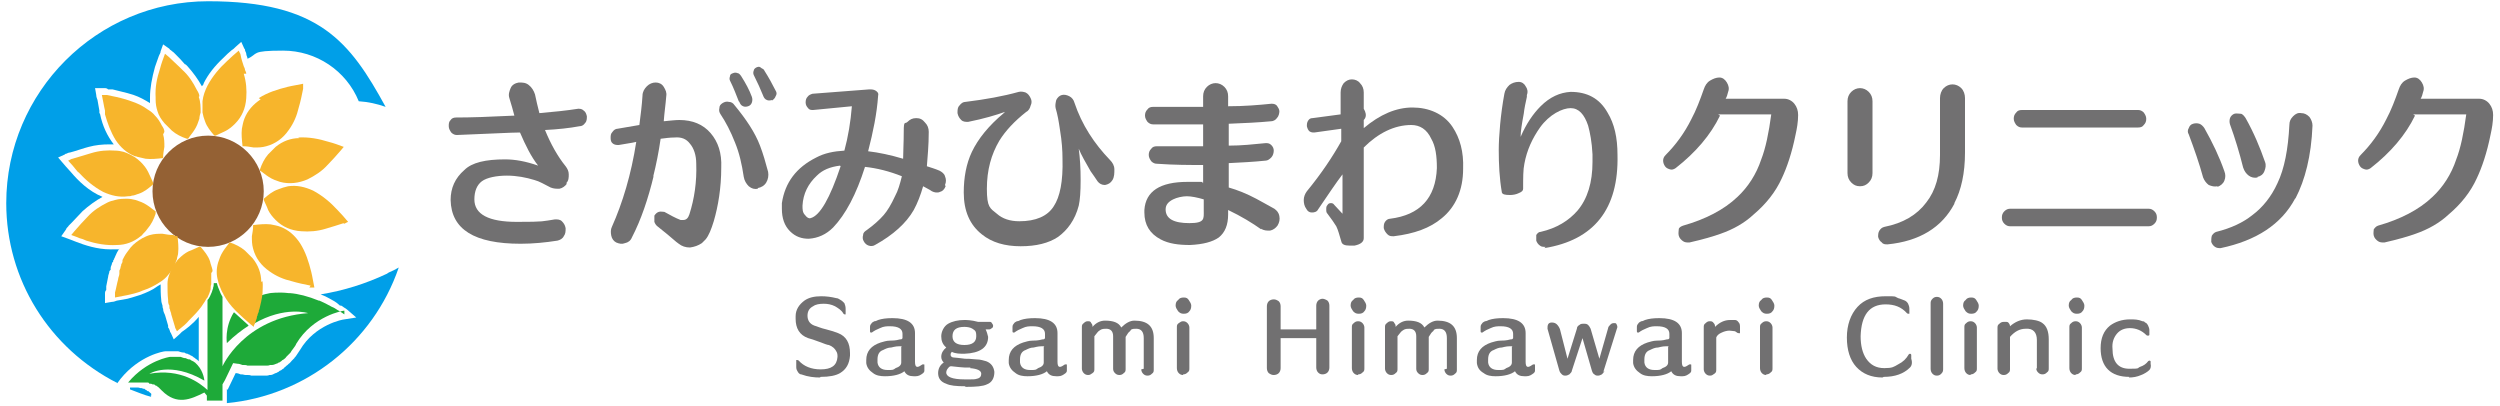<?xml version="1.0" encoding="UTF-8"?> <svg xmlns="http://www.w3.org/2000/svg" width="400" height="65" version="1.1" viewBox="0 0 400 65"><defs><style> .cls-1 { fill: #946134; } .cls-2 { fill: #1eaa39; } .cls-3 { fill: #009fe8; } .cls-4 { fill: #f7b52c; } .cls-5 { fill: #717071; } </style></defs><g><g id="_レイヤー_2"><g id="_レイヤー_1-2"><g><g><path class="cls-5" d="M90.7,29.4c-.3.4-.7.7-1.2.8-.5,0-.9,0-1.4-.2-1-.5-1.8-1-2.6-1.2-1.3-.4-2.8-.7-4.4-.7s-3.2.3-4,.9c-.8.6-1.2,1.6-1.2,2.9,0,2.4,2.3,3.6,6.8,3.6s4.1-.1,6.1-.4c.4,0,.8,0,1.1.3.3.3.5.6.6,1.1,0,.5,0,.9-.3,1.3-.2.4-.6.6-1,.7-1.9.3-3.9.5-5.9.5-7.4,0-11.1-2.3-11.2-7,0-1.9.7-3.5,2.2-4.8,1.2-1.2,3.4-1.7,6.5-1.7,1.6,0,3.3.3,5.3,1-1.1-1.4-2-3.2-2.9-5.3-1.4,0-4.8.2-10.1.4-.3,0-.6-.1-.9-.4-.2-.3-.4-.6-.4-1,0-.4,0-.7.3-1,.2-.3.5-.4.9-.4,2.2,0,5.3-.1,9.3-.3-.2-.8-.5-1.8-.8-2.8-.2-.6,0-1.1.2-1.6s.7-.8,1.3-.9c.6,0,1.1,0,1.6.4.5.4.8.9,1,1.5.2.9.4,1.9.7,3,2.3-.2,4.3-.4,6.2-.7.3,0,.6,0,.9.3.3.2.4.5.5.9,0,.4,0,.8-.3,1.1-.2.3-.5.5-.9.5-1.6.3-3.5.5-5.5.6.9,2.2,2,4.2,3.3,5.8.3.4.5.8.5,1.3,0,.5,0,1-.4,1.4h0Z"></path><path class="cls-5" d="M104.6,28.1c-.9,3.7-2,7-3.5,9.9-.2.5-.6.8-1.1.9-.5.2-.9.1-1.4-.1-.4-.2-.7-.6-.8-1.1-.1-.5-.1-1,.1-1.4,1.7-3.8,3.1-8.4,3.9-13.6-.8.2-1.8.3-2.8.5-.3,0-.6,0-.9-.2-.3-.2-.4-.5-.4-.9,0-.4,0-.7.3-1,.2-.3.5-.5.8-.5l3.5-.6c.2-1.6.4-3.1.5-4.7,0-.6.3-1.1.7-1.5.4-.4.9-.6,1.4-.6.5,0,1,.2,1.3.7s.5.9.4,1.5c-.1,1.3-.3,2.6-.4,4,1-.1,1.9-.2,2.5-.2,2.1,0,3.8.7,5,2.1,1.2,1.4,1.8,3.2,1.7,5.5,0,3.3-.5,6.2-1.2,8.6-.4,1.3-.8,2.3-1.3,2.9-.2.2-.4.4-.6.6-.6.4-1.2.6-1.9.7-.7,0-1.3-.2-1.8-.6-.1-.1-.3-.2-.4-.3-.9-.8-1.9-1.6-2.9-2.4-.3-.2-.5-.5-.6-.8,0-.3,0-.7,0-1,.2-.3.4-.5.7-.6.3-.1.6,0,.9,0,.9.5,1.8,1,2.6,1.3.2,0,.3,0,.4,0,.5,0,.8-.3,1-.9.8-2.5,1.2-5.2,1.1-8.1,0-1.4-.4-2.5-1-3.2-.6-.8-1.4-1.1-2.5-1-.7,0-1.4.1-2.2.2-.3,2.1-.7,4.1-1.2,6.1h0ZM121.3,30.2c-.6.1-1,0-1.5-.4-.4-.4-.7-.9-.8-1.5-.3-2-.7-3.8-1.4-5.5-.7-1.8-1.5-3.3-2.3-4.5-.2-.3-.3-.6-.2-1,0-.4.2-.6.5-.8.3-.2.7-.3,1-.2.4,0,.7.2.9.5,1.9,2.3,3.3,4.4,4.1,6.5.5,1.3.9,2.7,1.3,4.2.1.6,0,1.2-.3,1.7-.3.5-.8.8-1.4.9ZM118.2,16.2c-.4-1-.8-2.1-1.4-3.3-.1-.2-.1-.4,0-.7,0-.3.2-.4.5-.5.2-.1.5-.1.7,0,.2,0,.4.2.6.5.7,1.1,1.3,2.2,1.7,3.3.1.3.1.6,0,.9-.1.3-.3.5-.6.6-.3.1-.6.1-.8,0-.3-.1-.5-.4-.6-.7h0ZM123.5,16c-.3.1-.6.1-.8,0-.3-.1-.5-.4-.6-.7-.4-1-.9-2.1-1.5-3.3-.1-.2-.1-.5,0-.7,0-.2.2-.4.4-.5.2-.1.5-.2.7,0s.5.2.6.5c.7,1.1,1.3,2.2,1.8,3.2.2.3.2.6,0,.9-.1.3-.3.5-.6.7h0Z"></path><path class="cls-5" d="M151.3,29.8c-.2.5-.5.8-.9.9-.4.2-.9.1-1.3-.1-.4-.3-.9-.5-1.4-.8-.4,1.4-.9,2.7-1.5,3.8-1.2,2.1-3.3,4-6.2,5.6-.3.2-.7.2-1,.1-.3-.1-.6-.3-.8-.7-.2-.3-.2-.7-.1-1,0-.4.3-.6.6-.8,1.1-.8,2-1.6,2.7-2.4.6-.7,1.2-1.7,1.8-3,.5-.9.8-2,1.1-3.2-2-.8-4-1.3-5.9-1.5-1.4,4.4-3.1,7.6-5.1,9.7-1.1,1.1-2.4,1.7-3.9,1.8-1.1,0-2.1-.3-3-1.2-.9-.9-1.3-2.1-1.3-3.6s0-.6,0-.9c.5-3.3,2.3-5.7,5.5-7.3,1.3-.7,2.8-1,4.5-1.1.6-2.2,1-4.6,1.2-7.1l-6.2.6c-.3,0-.6,0-.8-.3-.2-.2-.4-.5-.4-.9s.1-.7.3-.9c.2-.3.5-.4.8-.5l9.1-.7c.3,0,.7,0,1,.2.3.2.5.4.4.8-.2,2.9-.8,5.8-1.6,8.9,1.7.2,3.6.6,5.6,1.2,0-1.1.1-2.6.1-4.4s.2-1.1.6-1.5c.4-.4.8-.6,1.4-.6.6,0,1,.2,1.4.7.4.4.6.9.6,1.5,0,2.2-.2,4.1-.3,5.5.6.2,1.3.4,2,.7.4.2.8.5.9.9.2.5.2.9,0,1.4h0ZM134.4,26.5c-1.6.2-2.8.7-3.7,1.6-1.4,1.3-2.2,2.9-2.3,4.8,0,.6,0,1.1.4,1.5.3.4.6.6.9.5,1.5-.4,3.1-3.2,4.8-8.3h0Z"></path><path class="cls-5" d="M160.8,17.9c-1.4.5-3.4,1.1-5.9,1.6-.4,0-.8,0-1.1-.3-.3-.3-.5-.6-.6-1.1,0-.5,0-.9.3-1.2.3-.4.6-.6,1-.6,3.2-.4,6-.9,8.5-1.6.4-.1.8,0,1.1.1.4.2.6.5.8.9.2.4.2.8,0,1.2-.1.4-.3.8-.7,1-1.9,1.5-3.3,3-4.3,4.6-1.3,2.2-2,4.7-2,7.7s.5,3.1,1.6,4c.9.8,2.1,1.2,3.6,1.2,2.6,0,4.5-.8,5.5-2.4,1-1.5,1.5-4,1.4-7.6,0-1.3-.1-2.8-.4-4.6-.2-1.4-.4-2.5-.7-3.5-.1-.4,0-.9.1-1.3.2-.4.5-.7.9-.8.4-.1.8,0,1.2.2.4.2.7.6.8,1,1.2,3.6,3.2,6.6,5.7,9.2.4.4.7.9.7,1.5,0,.6,0,1.2-.3,1.7-.3.5-.7.7-1.2.8-.5,0-.9-.2-1.2-.6-.3-.5-.7-1-1.1-1.6-.8-1.4-1.5-2.6-1.9-3.6.2,1.5.3,3.1.3,5s-.1,3.2-.3,4.1c-.6,2.3-1.8,3.9-3.3,5-1.5,1-3.5,1.5-6,1.5-2.5,0-4.6-.6-6.2-1.9-1.9-1.5-2.9-3.7-2.9-6.7,0-2.4.4-4.6,1.3-6.5,1-2.1,2.7-4.2,5.1-6.2h0Z"></path><path class="cls-5" d="M201.8,36.7c-1.4-1-3.2-2.1-5.3-3.1v.7c0,1.7-.5,2.9-1.5,3.7-1,.7-2.5,1.1-4.6,1.2-1.8,0-3.4-.2-4.7-.9-1.7-.9-2.6-2.3-2.6-4.3s0-.3,0-.4c.2-3,2.5-4.5,6.9-4.5s1.7,0,2.5.2v-2.9c-2.2,0-4.6,0-7.4-.2-.3,0-.6-.1-.9-.4-.2-.3-.4-.6-.4-1s.1-.7.4-1c.2-.3.5-.4.9-.4.9,0,2,0,3.1,0,2.2,0,3.6,0,4.3,0v-3.5h-8c-.3,0-.6-.1-.9-.4-.2-.3-.4-.6-.4-1s.1-.7.4-1c.2-.3.5-.4.9-.4h8v-1.7c0-.6.2-1.1.6-1.5.4-.4.9-.6,1.4-.6s1,.2,1.4.6c.4.4.6.9.6,1.5v1.6c2.6,0,4.9-.2,6.9-.4.3,0,.6,0,.9.3.2.3.4.6.4.9s-.1.8-.4,1.1c-.2.3-.6.5-.9.5-2.1.2-4.3.3-6.8.4v3.5c2,0,3.9-.2,5.9-.4.3,0,.6,0,.9.3.3.3.4.6.4.9s-.1.8-.4,1.1c-.3.3-.6.5-.9.5-1.9.2-3.9.3-5.9.4v3.9c1.4.4,2.9,1,4.4,1.8.6.3,1.6.9,2.9,1.6.4.3.7.6.8,1.2.1.5,0,1-.3,1.5-.3.4-.7.7-1.2.8-.5,0-1,0-1.4-.3h0ZM192.6,31.9c-1-.3-2-.5-2.7-.5s-1.6.2-2.2.5c-.8.4-1.2.9-1.2,1.6,0,1.5,1.3,2.2,3.8,2.2s2.3-.7,2.3-2v-1.9h0Z"></path><path class="cls-5" d="M218.2,38.1c0,.6-.5,1-1.5,1.2-.2,0-.5,0-.7,0-.9,0-1.3-.2-1.4-.7-.3-1-.5-1.8-.8-2.4-.3-.5-.8-1.2-1.4-2-.2-.2-.2-.4-.2-.7s0-.5.2-.7c.1-.2.3-.3.5-.3.2,0,.4,0,.6.3l1.3,1.4v-6.3c-1,1.3-2.2,3.1-3.9,5.6-.2.4-.6.5-1,.5s-.7-.2-.9-.6c-.3-.4-.4-.9-.4-1.4,0-.5.2-1,.5-1.4,2.3-2.8,4.1-5.5,5.5-8v-2s-4.3.6-4.3.6c-.3,0-.5,0-.8-.2-.2-.2-.3-.4-.4-.8,0-.3,0-.6.2-.9.2-.3.4-.4.7-.4l4.5-.6v-3.5c0-.6.2-1.1.5-1.5.4-.4.8-.6,1.3-.6s1,.2,1.3.6c.4.4.6.9.6,1.5v2.6l.2.4c.2.5.2,1-.2,1.4v1.3c2.6-2.2,5.2-3.3,7.8-3.3s5,1,6.4,3.1c1.2,1.8,1.8,4,1.7,6.7,0,3.4-1.2,6.1-3.4,7.9-1.9,1.6-4.4,2.5-7.7,2.9-.4,0-.7,0-1-.3-.3-.3-.5-.6-.6-1,0-.4,0-.7.2-1,.2-.3.5-.5.8-.5,4.8-.6,7.3-3.3,7.5-8.1,0-1.9-.2-3.5-.9-4.7-.7-1.5-1.8-2.2-3.2-2.2-2.7,0-5.3,1.3-7.6,3.6v14s0,0,0,0Z"></path><path class="cls-5" d="M247.3,39.5c-.3,0-.7,0-.9-.2-.3-.2-.5-.5-.6-.8,0-.3,0-.7,0-.9.2-.3.4-.5.7-.5,2.6-.6,4.5-1.8,5.9-3.4,1.6-1.9,2.4-4.5,2.4-7.8s0-.8,0-1.2c-.1-2-.4-3.5-.7-4.6-.6-1.8-1.5-2.8-2.8-2.8s-3.4,1-4.9,3.1c-1.2,1.7-2.1,3.6-2.5,5.8-.2.9-.2,2.3-.2,4,0,.3-.2.5-.7.7-.4.2-.9.3-1.4.3-.8,0-1.2-.1-1.3-.4-.4-2.3-.5-4.6-.5-6.8s.3-5.8.9-9c.1-.6.4-1,.8-1.4.4-.3.9-.5,1.5-.5.5,0,.9.3,1.1.7.3.4.4.9.2,1.4,0,.1,0,.2,0,.3-.2.9-.4,1.8-.5,2.7-.3,1.6-.5,2.8-.5,3.7.9-2.1,2-3.7,3.2-4.9,1.5-1.5,3.1-2.2,4.8-2.3,2.6,0,4.6,1,5.9,3.3,1.1,1.8,1.6,4,1.6,6.8.2,8.6-3.7,13.6-11.7,14.9h0Z"></path><path class="cls-5" d="M275.2,18.5c-1.5,3.1-3.9,5.9-7.1,8.4-.3.2-.6.3-.9.2s-.6-.2-.8-.5c-.2-.3-.3-.6-.3-.9,0-.3.1-.6.4-.9,1.6-1.6,3-3.5,4.1-5.7.8-1.5,1.4-3.1,2-4.8.2-.6.5-1.1,1-1.4s1-.5,1.5-.5c.5,0,.9.3,1.2.8.3.5.4,1,.2,1.5-.1.4-.2.8-.4,1.1h9.4c.6,0,1.2.3,1.6.8.4.5.6,1.1.6,1.8,0,1.1-.2,2.2-.4,3.1-.6,3-1.4,5.3-2.2,7-1,2.2-2.5,4.1-4.5,5.8-1.5,1.4-3.3,2.4-5.3,3.1-1.1.4-2.8.9-5,1.4-.4,0-.7,0-1-.2-.3-.2-.6-.5-.7-.9-.1-.4,0-.7,0-1s.4-.5.7-.6c3.5-1,6.5-2.5,8.7-4.6,1.7-1.6,3-3.6,3.8-6,.7-1.8,1.2-4.2,1.6-7.2h-8.5Z"></path><path class="cls-5" d="M295.6,27.7v-11.5c0-.6.2-1.1.6-1.5.4-.4.9-.6,1.4-.6s1,.2,1.4.6c.4.4.6.9.6,1.5v11.5c0,.6-.2,1.1-.6,1.5-.4.4-.8.6-1.4.6s-1-.2-1.4-.6c-.4-.4-.6-.9-.6-1.5ZM312.7,32.6c-2,3.8-5.6,6-10.7,6.5-.3,0-.7,0-.9-.3-.3-.2-.5-.5-.6-.9,0-.3,0-.7.2-1,.2-.3.4-.5.8-.6,3-.6,5.2-1.9,6.7-3.9,1.5-1.9,2.2-4.4,2.2-7.6v-9.1c0-.6.2-1.2.6-1.6.4-.4.9-.6,1.4-.6s1,.2,1.4.6c.4.4.6,1,.6,1.6v8.7c0,3.3-.6,6-1.7,8.1h0Z"></path><path class="cls-5" d="M321.6,36.2c-.3,0-.6-.1-.9-.4-.3-.3-.4-.6-.4-1s.1-.7.4-1c.3-.3.6-.4.9-.4h22.2c.3,0,.6.1.9.4.3.3.4.6.4,1s-.1.7-.4,1c-.3.3-.6.4-.9.4h-22.2,0ZM323.5,20.4c-.3,0-.6-.1-.9-.4-.2-.3-.4-.6-.4-1s.1-.7.4-1c.2-.3.5-.4.9-.4h18.6c.3,0,.6.1.9.4.2.3.4.6.4,1s-.1.7-.4,1c-.2.3-.5.4-.9.4h-18.6,0Z"></path><path class="cls-5" d="M354.8,29.8c-.5.1-.9,0-1.4-.2-.4-.3-.7-.7-.9-1.2-.6-2.2-1.4-4.5-2.3-6.9-.2-.3-.2-.7,0-1,.1-.3.3-.6.7-.7.3-.1.7-.1,1,0,.3.1.6.4.8.7,1.3,2.3,2.4,4.6,3.2,6.9.2.5.2,1,0,1.5-.2.5-.6.8-1.1,1h0ZM367.2,31.8c-2.2,4.1-6.2,6.7-11.9,7.9-.3,0-.6,0-.9-.2-.3-.2-.5-.5-.6-.8,0-.3,0-.7.1-1,.2-.3.4-.5.7-.6,2.4-.6,4.3-1.5,5.8-2.7,1.6-1.2,3-2.9,4-5.1,1.1-2.3,1.7-5.4,1.9-9.3,0-.6.2-1,.6-1.4.4-.4.8-.6,1.3-.5.5,0,.9.2,1.3.6.3.4.5.9.5,1.4-.2,4.9-1.2,8.7-2.7,11.6h0ZM361.2,28.4c-.5.1-1,0-1.4-.3-.4-.3-.7-.7-.9-1.3-.6-2.4-1.3-4.7-2.1-6.9-.1-.3-.1-.7,0-1,.1-.3.4-.6.7-.7.3-.1.7,0,1,0s.6.4.8.7c1.3,2.3,2.3,4.7,3.1,7,.2.5.1,1-.1,1.5-.2.5-.6.8-1.1.9h0Z"></path><path class="cls-5" d="M386.4,18.5c-1.5,3.1-3.9,5.9-7.1,8.4-.3.2-.6.3-.9.2s-.6-.2-.8-.5c-.2-.3-.3-.6-.3-.9,0-.3.1-.6.4-.9,1.6-1.6,3-3.5,4.1-5.7.8-1.5,1.4-3.1,2-4.8.2-.6.5-1.1,1-1.4s1-.5,1.5-.5c.5,0,.9.3,1.2.8.3.5.4,1,.2,1.5-.1.4-.2.8-.4,1.1h9.4c.6,0,1.2.3,1.6.8.4.5.6,1.1.6,1.8,0,1.1-.2,2.2-.4,3.1-.6,3-1.4,5.3-2.2,7-1,2.2-2.5,4.1-4.5,5.8-1.5,1.4-3.3,2.4-5.3,3.1-1.1.4-2.8.9-5,1.4-.4,0-.7,0-1-.2-.3-.2-.6-.5-.7-.9-.1-.4,0-.7,0-1,.2-.3.4-.5.7-.6,3.5-1,6.5-2.5,8.7-4.6,1.7-1.6,3-3.6,3.8-6,.7-1.8,1.2-4.2,1.6-7.2h-8.5Z"></path><path class="cls-5" d="M131.2,60.4c-.9,0-1.9-.1-3-.5-.3,0-.5-.3-.6-.5-.2-.3-.2-.5-.2-.8v-.9c0,0,0,0,0-.1,0,0,0,0,.1,0,0,0,.2,0,.3.1.8.9,2,1.4,3.5,1.4,1.7,0,2.6-.6,2.7-2,0-.3,0-.6-.2-.9-.2-.4-.6-.8-1.2-1-.2,0-.7-.2-1.5-.5-.8-.3-1.4-.5-1.8-.6-1.4-.5-2-1.6-2-3.1s0-.3,0-.4c0-1.1.6-1.9,1.4-2.5.7-.5,1.6-.7,2.7-.7.8,0,1.6.1,2.4.3.3,0,.5.2.7.3.2.1.4.3.6.5.1.3.2.5.2.9v.8c0,0,0,.1,0,.1,0,0,0,0-.1,0-.1,0-.2,0-.3-.2-.3-.5-.8-.8-1.3-1.1-.6-.3-1.2-.4-1.8-.4-.7,0-1.3.1-1.7.4-.6.3-.9.8-.9,1.5,0,.7.3,1.3,1.1,1.6.4.1,1,.4,1.9.6.8.2,1.4.4,1.9.6,1.3.5,1.9,1.6,1.9,3.2v.4c-.1,1.3-.6,2.2-1.6,2.8-.7.4-1.7.6-3.1.6h0Z"></path><path class="cls-5" d="M146.2,60.2c-.7,0-1.2-.2-1.5-.8-.6.5-1.7.8-3.1.8-.7,0-1.4-.1-1.9-.5-.6-.4-1-.9-1.1-1.6,0-.2,0-.3,0-.5,0-1.4.8-2.3,2.3-2.8.4-.1.9-.3,1.5-.3.3,0,.9,0,1.6-.2.2,0,.3,0,.4-.2v-.7c0-.8-.7-1.2-2-1.2-.5,0-1,0-1.6.3-.5.2-.9.4-1.3.7,0,0-.2,0-.2,0s-.1,0-.1-.2v-.6c0-.2,0-.4.2-.6.1-.2.3-.3.5-.4.2,0,.4-.1.6-.2.6-.2,1.3-.3,2.3-.3,2.4,0,3.6.8,3.6,2.4v4.6c0,.5.1.8.4.8.2,0,.5-.2.8-.4,0,0,.1,0,.2,0s.1,0,.1.1v.4c0,.2,0,.3,0,.5,0,.2-.1.3-.2.4-.4.3-.7.5-1.2.5h0ZM144.3,55.4c0,0-.2,0-.4,0-.7,0-1.2.2-1.3.2-.5,0-.9.2-1.3.4-.6.2-.9.7-.9,1.5s0,.3,0,.5c.1.8.7,1.2,1.6,1.2s.9,0,1.3-.3c.6-.2.9-.5.9-.9v-2.5h0Z"></path><path class="cls-5" d="M154.4,61.8c-1.4,0-2.4-.1-3-.4-.9-.3-1.3-.9-1.3-1.7,0-.7.3-1.3.9-1.7-.2-.2-.4-.5-.4-.9,0-.6.3-1.1.8-1.5-.6-.5-.8-1.1-.8-1.8s.4-1.6,1.1-2c.7-.4,1.6-.6,2.6-.6.3,0,1.1,0,2.2.3h1.8c.2,0,.3,0,.4.2.1.1.2.3.2.4s0,.3-.2.4-.2.2-.4.2h-.6c.2.4.3.8.4,1.2,0,1.7-1.3,2.6-3.8,2.7-.7,0-1.4,0-2-.3-.2.2-.2.3-.2.5,0,.2.2.4.5.4.3,0,.9.1,1.8.2.3,0,.9,0,1.8.1.7,0,1.2.2,1.6.3.8.3,1.2.9,1.3,1.7,0,1-.4,1.7-1.2,2-.6.3-1.7.4-3.4.4h0ZM155.3,58.8c-.2,0-.6,0-1,0-.4,0-1.1-.1-2.1-.2-.1,0-.3,0-.5.3-.2.2-.3.5-.3.7,0,.7,1,1.1,2.9,1.1.2,0,.6,0,1,0,.4,0,.7,0,1-.1.5-.1.7-.4.7-.8,0-.5-.6-.8-1.8-.9h0ZM154.3,52.3c-1.3,0-1.9.5-1.9,1.5,0,.9.6,1.4,1.9,1.4,1.3,0,1.9-.5,1.9-1.4s-.2-.9-.6-1.2c-.3-.2-.8-.3-1.3-.3Z"></path><path class="cls-5" d="M169,60.2c-.7,0-1.2-.2-1.5-.8-.6.5-1.7.8-3.1.8-.7,0-1.4-.1-1.9-.5-.6-.4-1-.9-1.1-1.6,0-.2,0-.3,0-.5,0-1.4.8-2.3,2.3-2.8.4-.1.9-.3,1.5-.3.3,0,.9,0,1.6-.2.2,0,.3,0,.4-.2v-.7c0-.8-.7-1.2-2-1.2-.5,0-1,0-1.6.3-.5.2-.9.4-1.3.7,0,0-.2,0-.2,0s-.1,0-.1-.2v-.6c0-.2,0-.4.2-.6.1-.2.3-.3.5-.4.2,0,.4-.1.6-.2.6-.2,1.3-.3,2.3-.3,2.4,0,3.6.8,3.6,2.4v4.6c0,.5.1.8.4.8.2,0,.5-.2.8-.4,0,0,.1,0,.2,0s.1,0,.1.1v.4c0,.2,0,.3,0,.5,0,.2-.1.3-.2.4-.4.3-.7.5-1.2.5h0ZM167.1,55.4c0,0-.2,0-.4,0-.7,0-1.2.2-1.3.2-.5,0-.9.2-1.3.4-.6.2-.9.7-.9,1.5s0,.3,0,.5c.1.8.7,1.2,1.6,1.2s.9,0,1.3-.3c.6-.2.9-.5.9-.9,0,0,0-2.5,0-2.5Z"></path><path class="cls-5" d="M183,59v-4.9c0-1-.4-1.5-1.2-1.5s-.8.1-1,.4c-.2.1-.4.4-.7.9v5.1c0,.3,0,.5-.3.7-.2.2-.4.3-.7.3s-.5-.1-.7-.3c-.2-.2-.3-.4-.3-.7v-5.2c0-.8-.4-1.2-1.1-1.2s-.8.1-1.1.3c-.2.1-.4.4-.8.9v5.2c0,.3,0,.5-.3.7s-.4.3-.7.3-.5-.1-.7-.3c-.2-.2-.3-.5-.3-.7v-6.6c0-.3,0-.5.3-.7.2-.2.4-.3.6-.3h.1c.2,0,.4,0,.5.3.2.2.2.4.2.6.6-.7,1.3-1,2-1,1.3,0,2.2.3,2.6,1.1.7-.7,1.4-1.1,2.1-1.1,2.1,0,3.1.9,3.1,2.8v5c0,.3,0,.5-.3.7-.2.2-.4.3-.7.3s-.5-.1-.7-.3c-.2-.2-.3-.5-.3-.7h0Z"></path><path class="cls-5" d="M188.1,48.9c0-.4.1-.7.4-.9.2-.3.5-.4.9-.4s.6.1.8.4c.2.3.4.6.4.9,0,.4-.1.7-.3.9-.2.3-.5.4-.9.4s-.6-.1-.9-.4c-.2-.3-.4-.6-.4-.9ZM189.3,60c-.3,0-.5-.1-.7-.3-.2-.2-.3-.5-.3-.8v-6.5c0-.3,0-.5.3-.7s.4-.3.7-.3c.3,0,.5.1.7.3s.3.5.3.7v6.5c0,.3,0,.5-.3.7-.2.2-.4.3-.7.3Z"></path><path class="cls-5" d="M210.6,58.9v-4.8h-5.7v4.8c0,.3-.1.6-.3.8-.2.2-.5.3-.8.3s-.5-.1-.8-.3c-.2-.2-.3-.5-.3-.8v-9.9c0-.3.1-.6.3-.8.2-.2.5-.3.8-.3s.5.1.8.3c.2.2.3.5.3.8v3.7h5.7v-3.8c0-.3.1-.6.3-.8.2-.2.5-.3.7-.3s.5.1.8.3c.2.2.3.5.3.8v9.9c0,.3-.1.6-.3.8-.2.2-.5.3-.8.3s-.5-.1-.7-.3c-.2-.2-.3-.5-.3-.8h0Z"></path><path class="cls-5" d="M216.1,48.9c0-.4.1-.7.4-.9.2-.3.5-.4.9-.4s.6.1.8.4c.2.3.4.6.4.9,0,.4-.1.7-.3.9-.2.3-.5.4-.9.4s-.6-.1-.9-.4c-.2-.3-.4-.6-.4-.9ZM217.3,60c-.3,0-.5-.1-.7-.3-.2-.2-.3-.5-.3-.8v-6.5c0-.3,0-.5.3-.7.2-.2.4-.3.7-.3.3,0,.5.1.7.3.2.2.3.5.3.7v6.5c0,.3,0,.5-.3.7-.2.2-.4.3-.7.3Z"></path><path class="cls-5" d="M231.5,59v-4.9c0-1-.4-1.5-1.2-1.5s-.8.1-1,.4c-.2.1-.4.4-.7.9v5.1c0,.3,0,.5-.3.7-.2.2-.4.3-.7.3s-.5-.1-.7-.3c-.2-.2-.3-.4-.3-.7v-5.2c0-.8-.4-1.2-1.1-1.2s-.8.1-1.1.3c-.2.1-.4.4-.8.9v5.2c0,.3,0,.5-.3.7-.2.2-.4.3-.7.3s-.5-.1-.7-.3c-.2-.2-.3-.5-.3-.7v-6.6c0-.3,0-.5.3-.7.2-.2.4-.3.6-.3h.1c.2,0,.4,0,.5.3.2.2.2.4.2.6.6-.7,1.3-1,2-1,1.3,0,2.2.3,2.6,1.1.7-.7,1.4-1.1,2.1-1.1,2.1,0,3.1.9,3.1,2.8v5c0,.3,0,.5-.3.7-.2.2-.4.3-.7.3s-.5-.1-.7-.3c-.2-.2-.3-.5-.3-.7h0Z"></path><path class="cls-5" d="M243.9,60.2c-.7,0-1.2-.2-1.5-.8-.6.5-1.7.8-3.1.8-.7,0-1.4-.1-1.9-.5-.7-.4-1-.9-1.1-1.6,0-.2,0-.3,0-.5,0-1.4.8-2.3,2.3-2.8.4-.1.9-.3,1.5-.3.3,0,.9,0,1.6-.2.2,0,.3,0,.4-.2v-.7c0-.8-.7-1.2-2-1.2-.5,0-1,0-1.6.3-.5.2-.9.4-1.3.7,0,0-.2,0-.2,0s-.1,0-.1-.2v-.6c0-.2,0-.4.2-.6.1-.2.3-.3.5-.4.2,0,.4-.1.6-.2.6-.2,1.3-.3,2.3-.3,2.4,0,3.6.8,3.6,2.4v4.6c0,.5.1.8.4.8.2,0,.5-.2.8-.4,0,0,.1,0,.2,0s.1,0,.1.1v.4c0,.2,0,.3,0,.5,0,.2-.1.3-.2.4-.4.3-.7.5-1.2.5h0ZM242,55.4c0,0-.2,0-.4,0-.7,0-1.2.2-1.3.2-.5,0-.9.2-1.3.4-.6.2-.9.7-.9,1.5s0,.3,0,.5c.1.8.7,1.2,1.6,1.2s.9,0,1.3-.3c.6-.2.9-.5.9-.9,0,0,0-2.5,0-2.5Z"></path><path class="cls-5" d="M256.7,59.3c0,.2-.2.4-.4.6-.2.1-.4.2-.6.2s-.4,0-.6-.2c-.2-.1-.3-.3-.4-.6l-1.5-5.2-1.7,5.2c0,.2-.2.4-.4.6-.2.1-.4.2-.6.2s-.4,0-.6-.2c-.2-.2-.3-.3-.4-.6l-1.9-6.7c0-.3,0-.5.1-.7.1-.2.3-.3.6-.3s.6.1.8.3c.2.2.4.5.5.8l1.2,4.7,1.5-4.8c0-.3.2-.5.4-.6.2-.2.4-.2.7-.2s.5,0,.7.2c.2.2.3.4.4.6l1.4,4.8,1.4-4.9c0-.2.2-.4.4-.6s.4-.2.6-.2.3,0,.4.3c.1.2.1.4,0,.6l-2.2,7h0Z"></path><path class="cls-5" d="M268.9,60.2c-.7,0-1.2-.2-1.5-.8-.6.5-1.7.8-3.1.8-.7,0-1.4-.1-1.9-.5-.6-.4-1-.9-1.1-1.6,0-.2,0-.3,0-.5,0-1.4.8-2.3,2.3-2.8.4-.1.9-.3,1.5-.3.3,0,.9,0,1.6-.2.2,0,.3,0,.4-.2v-.7c0-.8-.7-1.2-2-1.2-.5,0-1,0-1.6.3-.5.2-.9.4-1.3.7,0,0-.2,0-.2,0s-.1,0-.1-.2v-.6c0-.2,0-.4.2-.6.1-.2.3-.3.5-.4.2,0,.4-.1.6-.2.6-.2,1.3-.3,2.3-.3,2.4,0,3.6.8,3.6,2.4v4.6c0,.5.1.8.4.8.2,0,.5-.2.8-.4,0,0,.1,0,.2,0s.1,0,.1.1v.4c0,.2,0,.3,0,.5,0,.2-.1.3-.2.4-.4.3-.7.5-1.2.5h0ZM267,55.4c0,0-.2,0-.4,0-.7,0-1.2.2-1.3.2-.5,0-.9.2-1.3.4-.6.2-.9.7-.9,1.5s0,.3,0,.5c.1.8.7,1.2,1.6,1.2s.9,0,1.3-.3c.6-.2.9-.5.9-.9,0,0,0-2.5,0-2.5Z"></path><path class="cls-5" d="M278.4,53.3c0,0-.2,0-.3,0-.1,0-.3-.2-.5-.3-.2,0-.6-.1-.9-.1s-.8.1-1.2.3c-.5.2-.8.5-.9.8v5.1c0,.3,0,.5-.3.7s-.4.3-.7.3-.5-.1-.7-.3c-.2-.2-.3-.5-.3-.7v-6.7c0-.3,0-.5.3-.7.2-.2.4-.3.6-.3h.1c.2,0,.4,0,.6.3.2.2.2.4.2.6.7-.7,1.5-1.1,2.4-1.1.3,0,.6,0,.8,0,.2,0,.4.1.6.4.2.2.2.5.2.8v.8c0,.1,0,.2-.1.2h0Z"></path><path class="cls-5" d="M281.4,48.9c0-.4.1-.7.4-.9.2-.3.5-.4.9-.4s.6.1.8.4c.2.3.4.6.4.9,0,.4-.1.7-.3.9-.2.3-.5.4-.9.4s-.6-.1-.9-.4c-.2-.3-.4-.6-.4-.9h0ZM282.6,60c-.3,0-.5-.1-.7-.3-.2-.2-.3-.5-.3-.8v-6.5c0-.3,0-.5.3-.7.2-.2.4-.3.7-.3.3,0,.5.1.7.3.2.2.3.5.3.7v6.5c0,.3,0,.5-.3.7-.2.2-.4.3-.7.3Z"></path><path class="cls-5" d="M301.2,60.4c-1.8,0-3.2-.6-4.2-1.7-1-1.1-1.5-2.7-1.5-4.7s.6-3.7,1.7-4.9c1.1-1.2,2.6-1.7,4.5-1.7s1.3,0,2,.3c.4.1.8.3,1.1.4.2.1.4.3.5.5.1.2.2.5.2.8v.7c0,0,0,.1,0,.1,0,0,0,0-.1,0-.1,0-.2,0-.3-.1-.9-1-2-1.4-3.4-1.4-2.6,0-3.9,1.7-4,5.1,0,1.5.3,2.7.9,3.6.7,1,1.6,1.5,2.9,1.5s1.5-.2,2.2-.6c.8-.4,1.3-.9,1.7-1.6,0,0,.1-.1.2-.1,0,0,.2,0,.2.2v.6c.2.6.1,1.1-.2,1.4-1,1-2.4,1.5-4.2,1.5h0Z"></path><path class="cls-5" d="M308.9,59v-10.4c0-.3,0-.5.3-.8.2-.2.4-.3.7-.3s.5.1.7.3c.2.2.3.5.3.8v10.4c0,.3,0,.5-.3.8-.2.2-.4.3-.7.3s-.5-.1-.7-.3c-.2-.2-.3-.5-.3-.8Z"></path><path class="cls-5" d="M314.1,48.9c0-.4.1-.7.4-.9.2-.3.5-.4.9-.4s.6.1.8.4c.2.3.4.6.4.9,0,.4-.1.7-.3.9-.2.3-.5.4-.9.4s-.6-.1-.9-.4c-.2-.3-.4-.6-.4-.9ZM315.3,60c-.3,0-.5-.1-.7-.3-.2-.2-.3-.5-.3-.8v-6.5c0-.3,0-.5.3-.7.2-.2.4-.3.7-.3.3,0,.5.1.7.3.2.2.3.5.3.7v6.5c0,.3,0,.5-.3.7-.2.2-.4.3-.7.3Z"></path><path class="cls-5" d="M325.9,59v-4.6c0-1.2-.6-1.9-1.8-1.8-1,0-1.8.5-2.5,1.3v5.1c0,.3,0,.5-.3.7-.2.2-.4.3-.7.3s-.5-.1-.7-.3c-.2-.2-.3-.5-.3-.7v-6.5c0-.3,0-.5.3-.7.2-.2.4-.3.7-.3h.3c.2,0,.4,0,.5.2.1.1.2.3.2.5.8-.7,1.7-1.1,2.7-1.1s2,.2,2.5.6c.7.5,1,1.4,1,2.6v4.6c0,.3,0,.5-.3.7-.2.2-.4.3-.7.3s-.5-.1-.7-.3c-.2-.2-.3-.4-.3-.7h0Z"></path><path class="cls-5" d="M331,48.9c0-.4.1-.7.4-.9.2-.3.5-.4.9-.4s.6.1.8.4c.2.3.4.6.4.9,0,.4-.1.7-.3.9-.2.3-.5.4-.9.4s-.6-.1-.9-.4c-.2-.3-.4-.6-.4-.9h0ZM332.1,60c-.3,0-.5-.1-.7-.3-.2-.2-.3-.5-.3-.8v-6.5c0-.3,0-.5.3-.7.2-.2.4-.3.7-.3.3,0,.5.1.7.3.2.2.3.5.3.7v6.5c0,.3,0,.5-.3.7-.2.2-.4.3-.7.3Z"></path><path class="cls-5" d="M340.7,60.3c-3,0-4.6-1.6-4.6-4.6,0-1.6.5-2.8,1.5-3.6.8-.6,1.9-1,3.2-1,.7,0,1.3,0,2,.3.1,0,.3,0,.4.2.2,0,.4.3.5.5.1.2.2.5.2.7v.7c0,.1,0,.2-.2.2s-.2,0-.3-.1c-.7-.7-1.6-1.1-2.6-1.1-.9,0-1.6.3-2.1.9-.5.6-.8,1.4-.7,2.4,0,2.1.9,3.2,2.7,3.2s1.2-.1,1.7-.3c.6-.2,1-.5,1.3-.9,0,0,.1-.1.2-.1s.1,0,.2.1v.4c.1.4,0,.8-.2,1-.3.3-.8.6-1.3.8-.7.3-1.3.4-2,.4h0Z"></path></g><g><path class="cls-1" d="M42.2,30.6c0,4.9-4,8.9-8.9,8.9s-8.9-4-8.9-8.9,4-8.9,8.9-8.9,8.9,4,8.9,8.9Z"></path><g><path class="cls-3" d="M36.4,62.4l1.3-2.7c.3,0,.6.1.8.2h.2c.2,0,.4.1.6.1h.3c.2,0,.4,0,.6.1h.2c.3,0,.6,0,.9,0h.1c.2,0,.5,0,.8,0,0,0,.2,0,.3,0,.2,0,.4,0,.6-.1h0c0,0,.1,0,.2,0,.3,0,.5-.2.8-.3.1,0,.3-.1.4-.2h.1c0-.1.1-.1.2-.2.2,0,.3-.2.5-.3,0,0,.1,0,.2-.2.2-.1.3-.3.5-.4,0,0,.2-.2.2-.2.2-.1.3-.3.5-.5,0,0,.1-.1.2-.2l.2-.2c0-.1.2-.2.3-.4.2-.3.4-.6.6-.9,2.4-4.1,6.9-4.9,7.1-4.9l1.9-.3-1.5-1.3h0c-.3-.2-.6-.4-.9-.6h-.2c-.3-.3-.6-.5-.9-.7h0c-.7-.4-1.4-.8-2.2-1.1h0c3.7-.6,7.2-1.7,10.6-3.3l.3-.2c.5-.2,1.1-.5,1.6-.8h0c-4.1,12-14.9,20.5-27.5,21.7h0v-2.3h0Z"></path><path class="cls-3" d="M24.2,63.5c-1.2-.3-2.3-.8-3.4-1.2v-.3s.4,0,.4,0h.3s.2,0,.2,0c0,0,.2,0,.2,0h.2s.4.1.4.1h.2c0,0,.2.1.2.1h.2c.1.1.2.2.3.2h0c.1.1.2.2.3.2h.1c0,.1.2.2.3.3h0c0,0,.1.1.1.1v.3c-.1,0-.1,0-.1,0Z"></path><path class="cls-3" d="M18.8,61.3C7.8,55.7,1,44.7,1,32.5,1,14.7,15.5.2,33.3.2s22.7,6.5,28.4,16.9c-1.4-.5-2.8-.8-4.3-.9h0c-2-4.9-6.8-8.1-12.1-8.1s-3.9.5-5.7,1.3c0-.3-.2-.5-.2-.8,0-.2-.2-.4-.2-.6,0,0,0-.2-.1-.2l-.5-1.1-.9.8c-.2.2-.4.4-.6.5-.5.4-.9.8-1.3,1.2-1.5,1.4-2.5,2.7-3.2,4.1,0,.2-.2.4-.3.5-.6-1.1-1.4-2.2-2.3-3.2-.1-.1-.2-.2-.3-.3h-.1c-.5-.6-1-1.1-1.5-1.6l-.3-.3c-.1-.1-.3-.2-.5-.4,0,0-.1,0-.2-.2l-1-.7-.4,1.1c0,.3-.2.5-.3.8-.2.6-.4,1.1-.6,1.7-.5,1.8-.8,3.4-.8,4.9h0c0,.2,0,.2,0,.3,0,.2,0,.4,0,.6-.8-.5-1.7-1-2.6-1.3-.3-.1-.7-.2-1-.3-.8-.2-1.6-.4-2.4-.6h-.7c-.2-.2-.4-.2-.6-.2,0,0-.2,0-.3,0h-1.2c0-.1.2,1.1.2,1.1,0,.3.1.5.2.8.1.6.2,1.2.3,1.7v.4c0,0,.1.1.1.1.4,2,1.2,3.6,2.2,4.9-.2,0-.4,0-.7,0-1.1,0-2.2.1-3.3.4-.8.2-1.6.5-2.3.7l-.7.2c-.2,0-.4.1-.6.2,0,0-.2,0-.2.1l-1.1.5,1.2,1.4c.3.3.6.7.9,1,1.1,1.3,2.8,3,5,3.9-1.1.6-2.2,1.4-3.2,2.3-.6.6-1.1,1.2-1.7,1.8l-.5.5c-.1.2-.3.3-.4.5,0,0,0,.1-.1.2l-.7,1,1.1.4,1.3.5c1.3.5,3.3,1.2,5.5,1.2s1,0,1.4-.1c-.3.4-.5.8-.7,1.3,0,0,0,.1-.1.2,0,.1-.1.3-.2.4v.2c-.1,0-.2.2-.2.3,0,.2-.2.4-.2.7v.3c-.1,0-.1.1-.2.2,0,.3-.2.6-.2.9-.1.5-.2,1-.3,1.5v.6c-.2.2-.2.4-.2.6,0,0,0,.2,0,.3v1.2c-.1,0,1.1-.2,1.1-.2.3,0,.5-.1.8-.2.6-.1,1.2-.2,1.7-.3.7-.2,1.4-.4,2-.6,1.1-.4,2-.8,2.8-1.4.2-.1.3-.2.5-.3,0,.8,0,1.6.1,2.5,0,.3.1.6.2.9,0,0,0,.4.1.5h0c0,.5.2.7.3,1,.2.6.3,1.1.5,1.7v.3c.2.2.2.4.3.6,0,0,0,.2.1.2l.5,1.1.9-.8.4-.4c.6-.4,1.7-1.2,2.7-2.4v7.1s0,0-.1-.1c0,0,0,0,0,0-.1-.1-.2-.2-.4-.3,0,0,0,0-.1-.1-.2-.1-.3-.2-.4-.3,0,0-.1,0-.2-.1-.1,0-.3-.2-.4-.2,0,0-.1,0-.2-.1-.2,0-.4-.1-.5-.2,0,0-.1,0-.2,0-.2,0-.5-.1-.8-.2,0,0,0,0-.1,0-.3,0-.5,0-.7,0,0,0-.3,0-.3,0,0,0-.1,0-.2,0-.2,0-.4,0-.7,0h0c-.4,0-4.2.7-7.2,4.4l-.6.8h0Z"></path></g><g><path class="cls-2" d="M55.1,50.3c-.3-.2-.6-.4-.9-.6,0,0-.1,0-.2-.1-.3-.2-.6-.4-.9-.5,0,0,0,0,0,0-.7-.4-1.3-.7-2-1,0,0,0,0-.1,0h0c-1.7-.7-3.3-1.1-4.6-1.2h-.2c-1.6-.2-3,0-3,0-.5.1-1,.2-1.5.4-.1,1-.3,2-.6,2.9,0,.2-.1.4-.2.6,0,.1,0,.2-.1.3,0,.2-.2.5-.2.7,5-2.9,8.7-1.7,8.7-1.7-10.3.8-13.7,8.5-13.7,8.5v-10.8s0,0,0,0v-.3c-.1-.2-.3-.5-.4-.8-.2-.5-.4-.9-.5-1.4h-.5s0,0,0,0c0,0,0,0,0,0,0,.2,0,.5-.1.7,0,0,0,0,0,.1-.1.4-.3.9-.5,1.3-.1.2-.2.4-.4.6v.9h0v13.5c-1.2-1.1-4.3-3.5-9.3-2.6,0,0,3.3-2.1,8.8,1.1,0,0-.1-1.4-1.1-2.5,0,0,0,0,0,0,0,0-.2-.2-.3-.3,0,0,0,0-.1-.1,0,0-.2-.1-.3-.2,0,0-.1,0-.2-.1-.1,0-.2-.1-.3-.2,0,0-.1,0-.2,0-.1,0-.3-.1-.5-.2,0,0,0,0-.1,0-.2,0-.4-.1-.7-.2,0,0,0,0-.1,0-.2,0-.4,0-.6,0,0,0-.2,0-.2,0-.3,0-.5,0-.8,0,0,0-3.7.5-6.7,4.1,0,0,0,0,0,0h0s0,0,0,0c0,0,0,0,0,0,0,0,0,0,0,0,0,0,0,0,.2,0h.2c0,0,.2,0,.2,0,0,0,0,0,0,0,0,0,.1,0,.2,0,0,0,0,0,.1,0,0,0,.1,0,.2,0,0,0,.1,0,.2,0,0,0,.1,0,.2,0,0,0,.2,0,.3,0,0,0,.1,0,.2,0,0,0,.1,0,.2,0,0,0,.1,0,.2,0,0,0,.1,0,.2,0,0,0,.2,0,.3,0,0,0,.1,0,.2,0,.1,0,.2,0,.3.2,0,0,.1,0,.2,0,0,0,.2,0,.3.1,0,0,.1,0,.2,0,.1,0,.2.1.3.2,0,0,0,0,.1,0,.1.1.3.2.4.3,0,0,0,0,.1.1,0,0,.1.1.2.2h0c0,0,.1.1.2.2,2.4,2.4,4.6,1.4,6.8.3l.4.5v.8c0,0,.1,0,.2,0,.8,0,1.5,0,2.3,0v-2.6h0l.4-.7,1.3-2.7h0c.2,0,.5.1.7.1.3,0,.5.1.8.2,0,0,.1,0,.2,0,.2,0,.4,0,.6.1,0,0,.2,0,.3,0,.2,0,.4,0,.6,0,0,0,.2,0,.2,0,.3,0,.5,0,.8,0s0,0,0,0c.3,0,.5,0,.8,0,0,0,.2,0,.3,0,.2,0,.4,0,.6-.1,0,0,.2,0,.3,0,.2,0,.5-.1.7-.2.1,0,.3-.1.4-.2,0,0,.2,0,.2-.1.1,0,.3-.2.4-.3,0,0,.1,0,.2-.1.1-.1.3-.2.4-.4,0,0,.1-.1.2-.2.1-.1.3-.3.4-.4,0,0,.2-.2.2-.3.1-.1.2-.3.3-.4.2-.3.4-.5.5-.8,2.7-4.5,7.5-5.3,7.7-5.3,0,0,0,0,0,0h0s0,0,0,0h0Z"></path><path class="cls-2" d="M37.5,50h-.1c-1.5,2.4-1.1,4.9-1.1,4.9,1.2-1.2,2.4-2.1,3.5-2.8h0c0,0-.1,0-.1-.1-.7-.6-1.4-1.3-2.1-1.9Z"></path></g><g><path class="cls-4" d="M55,35.8c.2,0,.4-.2.7-.3-.6-.7-1.1-1.3-1.7-1.9-1.1-1.2-2.4-2.3-3.9-3.1-1.3-.6-2.6-.9-4-.7-.5.1-1.1.3-1.6.5-.9.3-1.6.9-2.3,1.5,0,0,0,0,0,.1,0,0,0,0,0,0,0,0,0,0,0,.1.2.5.5,1,.7,1.6.3.6.7,1.1,1.2,1.6,1.1,1.1,2.5,1.7,4.1,1.8,1.3.1,2.6,0,3.9-.4,1-.3,2-.6,2.9-.9h0Z"></path><path class="cls-4" d="M49.5,46c.2,0,.5,0,.8,0-.2-.9-.3-1.7-.5-2.5-.4-1.6-.9-3.2-1.8-4.6-.8-1.2-1.8-2.1-3.1-2.6-.5-.2-1.1-.3-1.6-.4-.9-.1-1.8,0-2.7.1,0,0,0,0-.1,0,0,0,0,0,0,0,0,0,0,0,0,.1,0,.6-.1,1.1-.2,1.7,0,.7,0,1.3.2,2,.4,1.5,1.3,2.7,2.6,3.6,1.1.8,2.3,1.3,3.6,1.6,1,.3,2,.5,3,.7h0Z"></path><path class="cls-4" d="M47.9,22.1c-1.4,0-2.7.5-3.8,1.4-.4.4-.8.8-1.2,1.2-.6.7-1,1.5-1.3,2.4,0,0,0,0,0,.1,0,0,0,0,0,.1,0,0,0,0,0,0,.5.3.9.7,1.4,1,.6.4,1.2.6,1.8.8,1.5.4,3,.2,4.4-.4,1.2-.6,2.3-1.3,3.2-2.3.7-.7,1.4-1.5,2.1-2.3.2-.2.3-.4.5-.6-.8-.3-1.6-.6-2.4-.8-1.6-.5-3.2-.8-4.9-.7h0Z"></path><path class="cls-4" d="M41.7,15.9c-1.2.8-2.1,1.8-2.6,3.1-.2.5-.3,1.1-.4,1.6-.1.9,0,1.8.1,2.7,0,0,0,.1,0,.1,0,0,0,0,0,0,0,0,0,0,.1,0,.6,0,1.1.1,1.7.2.7,0,1.3,0,2-.2,1.5-.4,2.7-1.3,3.6-2.6.8-1.1,1.3-2.3,1.6-3.6.3-1,.5-2,.7-3,0-.2,0-.5,0-.8-.9.2-1.7.3-2.5.5-1.6.4-3.2.9-4.6,1.8h0Z"></path><path class="cls-4" d="M39.4,11.8c0-.2-.1-.4-.2-.6,0-.2-.1-.4-.2-.6-.2-.6-.4-1.2-.5-1.8,0-.2-.2-.4-.3-.7-.7.6-1.3,1.1-1.9,1.7-1.2,1.1-2.3,2.4-3.1,3.9-.4.8-.7,1.6-.8,2.5,0,.5,0,1,0,1.5,0,0,0,.2,0,.3.1.5.2.9.4,1.4.3.9.9,1.6,1.5,2.3,0,0,0,0,0,0,0,0,.1,0,.2,0,0,0,0,0,0,0,.5-.2,1-.5,1.5-.7.6-.3,1.1-.7,1.6-1.2,1.1-1.1,1.7-2.5,1.8-4.1.1-1.3,0-2.6-.4-3.9Z"></path><path class="cls-4" d="M31.9,15.4c0-.3-.2-.7-.4-1-.6-1.2-1.3-2.3-2.3-3.2-.1-.1-.3-.3-.4-.4-.6-.6-1.2-1.1-1.8-1.7-.2-.2-.4-.3-.6-.5-.3.8-.6,1.6-.8,2.4-.5,1.5-.8,3-.7,4.6,0,0,0,.2,0,.3,0,.7.1,1.3.3,1.9.2.7.6,1.3,1.1,1.9,0,0,.1.1.2.2.3.3.7.7,1,1,.7.6,1.5,1,2.4,1.3,0,0,0,0,.1,0,0,0,0,0,.1,0,0,0,0,0,0,0,.3-.5.7-.9,1-1.4.4-.6.6-1.2.8-1.8,0-.3.1-.7.2-1,0-.8,0-1.7-.3-2.5h0Z"></path><path class="cls-4" d="M26.3,21.1c0-.4-.2-.7-.4-1-.3-.6-.6-1.1-1.1-1.6-.3-.4-.7-.7-1.2-1-.8-.6-1.7-1-2.6-1.3-.3-.1-.6-.2-.9-.3-1-.3-2-.5-3-.7-.2,0-.5,0-.8,0,.2.9.3,1.7.5,2.5,0,.1,0,.2,0,.4,0,0,0,.1,0,.2.4,1.4.9,2.8,1.7,4.1.8,1.2,1.8,2.1,3.1,2.6.1,0,.2,0,.4.1.4.1.9.2,1.3.3.9.1,1.8,0,2.7-.1,0,0,0,0,.1,0,0,0,0,0,0,0,0,0,0,0,0-.1,0-.6.1-1.1.2-1.7,0-.7,0-1.3-.2-2h0Z"></path><path class="cls-4" d="M24.4,29c-.2-.5-.5-1-.7-1.5-.3-.6-.7-1.1-1.2-1.6-.3-.3-.7-.6-1-.8-.5-.3-1.1-.6-1.7-.8-.4-.1-.9-.2-1.3-.2-1.3-.1-2.6,0-3.9.4-1,.3-2,.6-3,.9-.2,0-.4.2-.7.3.5.5.9,1,1.3,1.5.1.1.2.3.4.4,1.1,1.2,2.4,2.3,3.9,3.1,1.3.6,2.6.9,4,.7.2,0,.4,0,.6-.1.4,0,.7-.2,1.1-.3.9-.3,1.6-.9,2.3-1.5,0,0,0,0,0,0,0,0,0-.1,0-.2,0,0,0,0,0,0h0Z"></path><path class="cls-4" d="M24.9,33.8s0,0,0,0c-.5-.3-.9-.7-1.4-1-.6-.4-1.2-.6-1.8-.8-.4-.1-.9-.2-1.3-.2-.7,0-1.3,0-2,.2-.4.1-.8.2-1.2.4-1.2.6-2.3,1.3-3.2,2.3-.7.7-1.4,1.5-2.1,2.3-.2.2-.3.4-.5.6.5.2.9.3,1.3.5.4.1.7.2,1.1.4,1.6.5,3.2.8,4.9.7,1.4,0,2.7-.5,3.8-1.4.2-.1.3-.3.4-.4.3-.3.5-.5.7-.8.6-.7,1-1.5,1.3-2.4,0,0,0,0,0-.1,0,0,0,0,0,0h0Z"></path><path class="cls-4" d="M27.8,37.7c0,0,0-.1,0-.1,0,0,0,0,0,0,0,0,0,0-.1,0-.6,0-1.1-.1-1.7-.2-.7,0-1.3,0-2,.2-.4.1-.8.3-1.2.5-.7.4-1.4.9-1.9,1.5l-.6.8c-.3.4-.5.8-.7,1.2,0,0,0,.1,0,.2,0,.2-.1.3-.2.5,0,.1,0,.2-.1.4,0,.2-.1.4-.2.6,0,0,0,.1,0,.2,0,0,0,.2,0,.3,0,.3-.2.6-.2.9-.2.7-.3,1.4-.5,2.1,0,.2,0,.5,0,.8.9-.2,1.7-.3,2.5-.5.7-.2,1.3-.3,1.9-.6.9-.3,1.8-.7,2.7-1.3.5-.3,1-.7,1.4-1.2.5-.6.9-1.2,1.2-1.9,0-.2.1-.4.2-.6,0-.3.2-.7.2-1,.1-.9,0-1.8-.1-2.7h0Z"></path><path class="cls-4" d="M34,43.4c0,0,0-.2,0-.2-.1-.5-.3-.9-.4-1.4-.3-.9-.9-1.6-1.5-2.3,0,0-.2-.1-.3,0-.5.2-1,.5-1.6.7-.6.3-1.1.7-1.6,1.2-.1.1-.3.3-.4.5-.5.6-.9,1.3-1.1,2-.2.5-.3,1-.3,1.5,0,.9,0,1.7.1,2.6,0,.3,0,.6.2.9,0,0,0,.1,0,.2,0,.1,0,.3.1.4,0,.3.2.5.2.8.2.7.4,1.3.6,2,0,.2.2.4.3.7.2-.1.3-.3.5-.4.5-.4,1-.8,1.4-1.3.7-.7,1.4-1.4,2-2.2.2-.3.4-.6.6-.9,0,0,0,0,0,0,.1-.2.2-.4.4-.6.2-.4.4-.9.5-1.3,0,0,0,0,0-.1,0-.2,0-.5.1-.7,0,0,0,0,0,0,0,0,0,0,0,0,0-.6,0-1.2,0-1.8h0Z"></path><path class="cls-4" d="M41.8,45.1c0-1.4-.5-2.7-1.4-3.8-.4-.4-.8-.8-1.2-1.2-.7-.6-1.5-1-2.4-1.3,0,0-.1,0-.1,0,0,0,0,0,0,0,0,0,0,0,0,0-.3.5-.7.9-1,1.4-.4.6-.6,1.2-.8,1.8-.3,1-.3,2,0,3,.1.5.3.9.5,1.4.1.3.3.5.4.8.5.9,1.1,1.7,1.9,2.5,0,0,.1.1.2.2.7.7,1.4,1.3,2.1,1.9,0,0,0,0,.1.1.1.1.3.2.5.4,0-.3.2-.5.3-.8h0c0-.2.2-.5.2-.7,0-.1,0-.2.1-.3,0-.2.1-.4.2-.6,0-.1,0-.3.1-.4.2-.8.4-1.7.5-2.5,0,0,0,0,0,0,0-.7.1-1.3,0-2h0Z"></path></g></g></g></g></g></g></svg> 